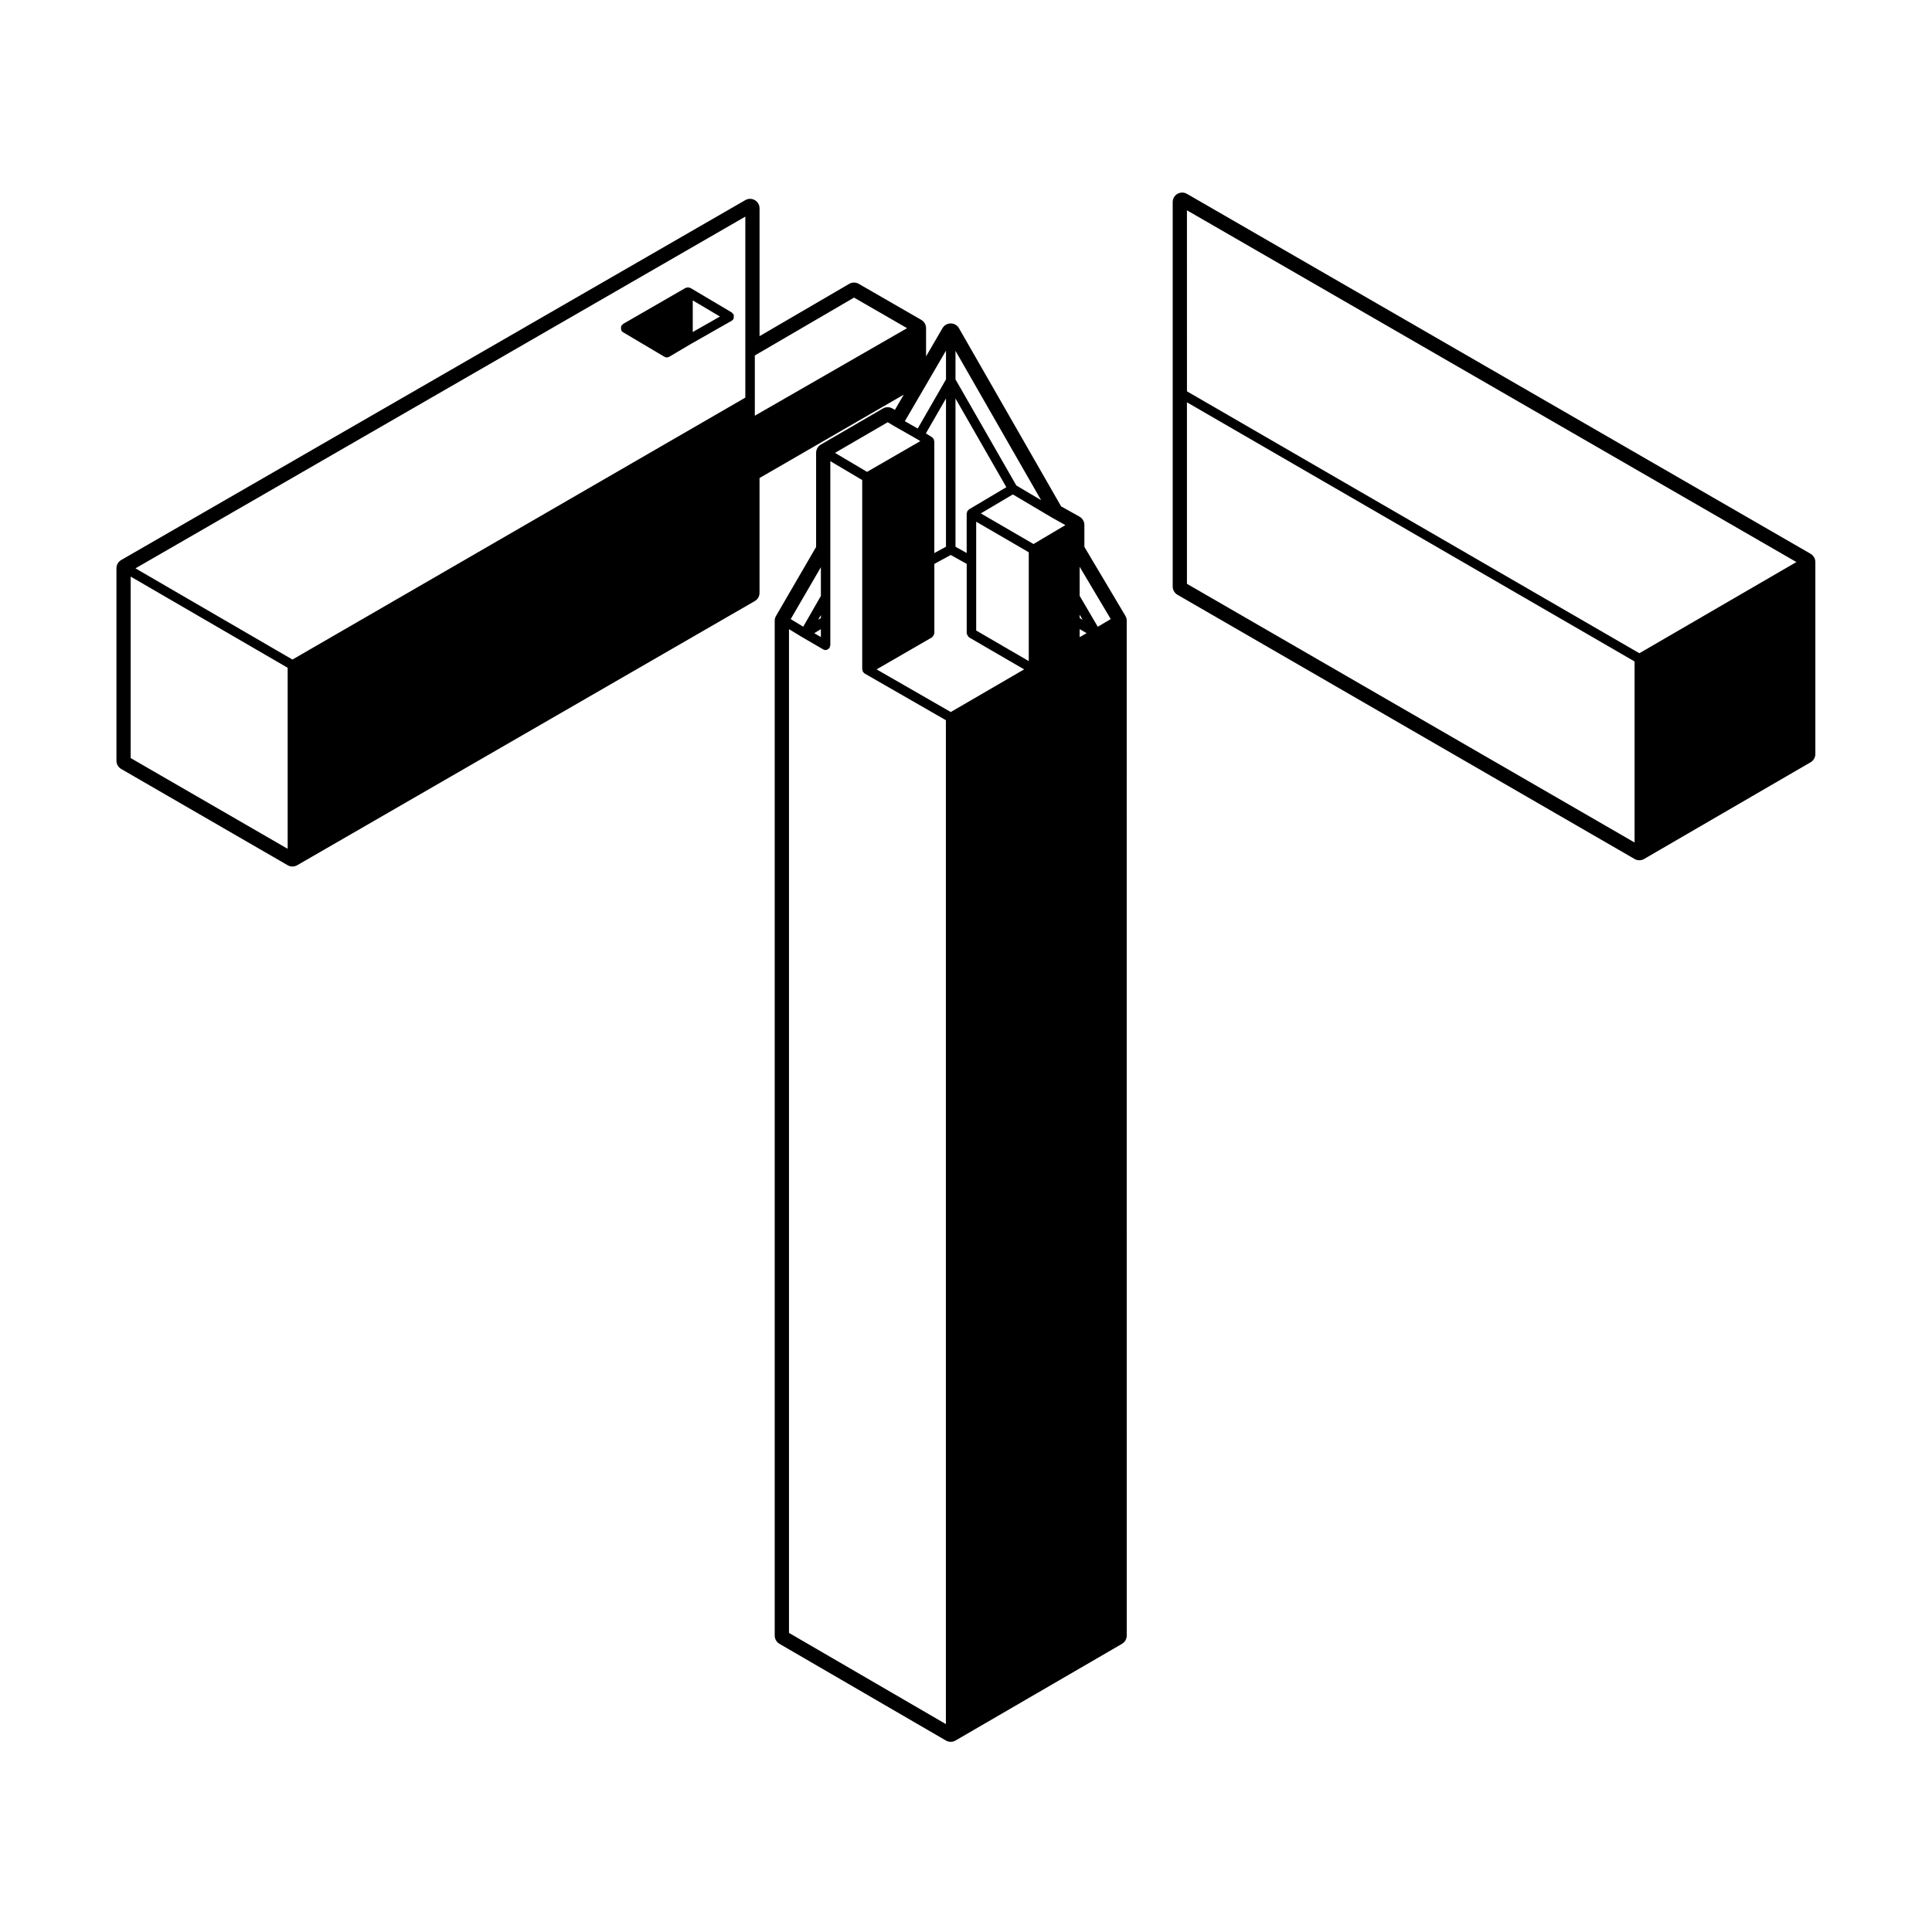 <?xml version="1.0" encoding="UTF-8"?>
<!-- Uploaded to: SVG Repo, www.svgrepo.com, Generator: SVG Repo Mixer Tools -->
<svg fill="#000000" width="800px" height="800px" version="1.1" viewBox="144 144 512 512" xmlns="http://www.w3.org/2000/svg">
 <g>
  <path d="m308.58 230.96c0 0.168-0.004 0.309 0.059 0.457 0.023 0.055-0.004 0.121 0.023 0.176 0.105 0.188 0.258 0.316 0.43 0.422 0.012 0.004 0.012 0.02 0.02 0.023l0.016 0.012s0.004 0 0.004 0.004l10.941 6.492h0.012c0.191 0.109 0.406 0.176 0.629 0.176 0.215 0 0.434-0.059 0.625-0.172 0.004 0 0.012 0 0.016-0.004l5.613-3.32 10.949-6.231c0.004 0 0.004-0.012 0.012-0.016 0.176-0.105 0.336-0.246 0.449-0.438 0.031-0.055 0-0.117 0.023-0.172 0.066-0.156 0.066-0.297 0.066-0.465s0.004-0.301-0.055-0.457c-0.02-0.055 0.012-0.117-0.02-0.172-0.059-0.105-0.18-0.121-0.258-0.203-0.082-0.082-0.098-0.203-0.195-0.258l-10.969-6.508c-0.055-0.031-0.117 0-0.172-0.023-0.109-0.047-0.203-0.074-0.316-0.09-0.059-0.004-0.098-0.066-0.156-0.066-0.059 0-0.098 0.055-0.152 0.059-0.117 0.016-0.203 0.039-0.309 0.086-0.055 0.02-0.117-0.012-0.172 0.02l-16.582 9.562c-0.102 0.059-0.117 0.176-0.195 0.258-0.082 0.074-0.195 0.098-0.258 0.191-0.031 0.055 0 0.117-0.023 0.176-0.055 0.172-0.055 0.312-0.055 0.48zm19.008-7.352 7.203 4.277-7.203 4.102z"/>
  <path d="m458.55 195.37c-0.387-0.223-0.828-0.336-1.258-0.336-0.434 0-0.871 0.113-1.258 0.336-0.777 0.449-1.258 1.281-1.258 2.18v101.89c0 0.902 0.484 1.734 1.258 2.18l121.15 70.023c0.387 0.223 0.828 0.336 1.258 0.336 0.438 0 0.875-0.109 1.266-0.344l44.129-25.633c0.777-0.449 1.25-1.281 1.25-2.176v-50.883c0-0.902-0.48-1.734-1.258-2.18zm0 4.363 161.51 93.215-41.613 24.168-119.89-69.41zm0 98.984v-48.102l118.63 68.68v47.977z"/>
  <path d="m220.24 373.3c0.395 0.223 0.828 0.336 1.258 0.336 0.434 0 0.871-0.109 1.258-0.336l121.27-70.008c0.781-0.449 1.258-1.281 1.258-2.18v-30.43l38.219-22.094-2.348 4.043-0.629-0.367c-0.395-0.23-0.836-0.348-1.281-0.348-0.438 0-0.875 0.109-1.266 0.344l-16.449 9.562c-0.777 0.449-1.254 1.281-1.254 2.176v24.953l-10.625 18.285c-0.223 0.387-0.344 0.82-0.344 1.266v268.95c0 0.898 0.48 1.727 1.254 2.18l44.125 25.633c0.395 0.227 0.828 0.336 1.266 0.336s0.871-0.109 1.266-0.336l44.125-25.633c0.777-0.453 1.254-1.285 1.254-2.18l-0.004-268.96c0-0.453-0.121-0.898-0.352-1.285l-10.867-18.277v-5.809c0-0.91-0.5-1.754-1.293-2.203l-4.871-2.719-27.074-47.219c-0.441-0.781-1.273-1.266-2.176-1.266h-0.012c-0.898 0-1.723 0.473-2.176 1.25l-4.356 7.484v-7.488c0-0.902-0.48-1.734-1.258-2.18l-16.582-9.562c-0.395-0.223-0.828-0.336-1.258-0.336-0.438 0-0.875 0.117-1.27 0.344l-23.758 13.859v-33.871c0-0.902-0.48-1.734-1.258-2.18-0.387-0.223-0.828-0.336-1.258-0.336-0.434 0-0.867 0.109-1.258 0.336l-165.4 95.379c-0.781 0.449-1.258 1.281-1.258 2.18v51.012c0 0.902 0.48 1.734 1.258 2.18zm174.46-136.39v7.629l-7.496 13.027-3.41-1.941zm-3.723 76.004c0.051-0.031 0.055-0.102 0.105-0.133 0.133-0.105 0.203-0.223 0.289-0.371 0.086-0.145 0.156-0.262 0.176-0.43 0.004-0.059 0.066-0.098 0.066-0.156v-18.383l4.344-2.367 4.231 2.363v18.391c0 0.059 0.055 0.098 0.066 0.156 0.02 0.168 0.098 0.289 0.18 0.43 0.086 0.145 0.145 0.266 0.281 0.367 0.047 0.035 0.051 0.105 0.105 0.137l14.586 8.473-19.438 11.301-19.66-11.301zm39.145-0.066v-2.137l1.84 1.09zm0-5.062v-0.891l0.797 1.367zm-13.488 11.41-13.934-8.102v-28.836l13.934 8.102zm-15.84-40.207c-0.051 0.031-0.051 0.098-0.098 0.125-0.09 0.07-0.152 0.133-0.215 0.215-0.035 0.047-0.105 0.051-0.137 0.105-0.031 0.055 0 0.121-0.023 0.18-0.039 0.105-0.07 0.191-0.086 0.301-0.004 0.055-0.059 0.09-0.059 0.152v10.48l-2.961-1.652v-39.293l13.477 23.512zm34.125 31.105-4.797-8.184v-7.699l8.238 13.852zm-17.027-21.922-13.961-8.117 8.484-5.027 10.328 6.121h0.004c0.012 0.004 0.016 0.012 0.02 0.012l3.57 1.996zm-4.555-15.516-16.121-28.117v-7.562l22.688 39.574zm-18.637 16.23-3.094 1.684v-29.633c0-0.055-0.051-0.086-0.059-0.141-0.012-0.109-0.047-0.195-0.086-0.301-0.02-0.059 0.012-0.125-0.023-0.188-0.031-0.051-0.098-0.055-0.133-0.105-0.066-0.086-0.121-0.152-0.207-0.211-0.039-0.035-0.039-0.098-0.09-0.121l-1.641-1.02 5.332-9.266-0.004 39.301zm-7.68-28.523 0.871 0.543-14.117 8.141-8.488-5.031 13.961-8.117 2.172 1.281h0.004 0.004l0.004 0.004zm-27.23 51.438 1.754-1.062v2.086zm1.754-4.004-0.711 0.43 0.711-1.234zm0-5.871-4.676 8.156-3.32-2.012 7.996-13.758zm-8.453 274.81v-266l3.57 2.16h0.012c0.004 0 0.004 0.004 0.004 0.012l5.481 3.188c0.203 0.117 0.418 0.172 0.629 0.172 0.293 0 0.555-0.137 0.781-0.324 0.059-0.051 0.105-0.09 0.152-0.152 0.047-0.055 0.117-0.086 0.156-0.152 0.059-0.105 0.016-0.215 0.047-0.328 0.031-0.105 0.125-0.188 0.125-0.301v-48.801l8.449 5.008v50.168c0 0.059 0.055 0.102 0.066 0.16 0.016 0.109 0.035 0.195 0.082 0.301 0.02 0.055-0.004 0.117 0.02 0.168 0.039 0.066 0.105 0.098 0.156 0.156 0.051 0.059 0.09 0.102 0.152 0.152 0.051 0.047 0.09 0.109 0.145 0.145 0.004 0 0 0.004 0.004 0.012h0.004l21.547 12.383v266.04zm-174.46-231.84v-48.094l41.605 24.168v47.973zm191.7-122.03 14.051 8.105-40.344 23.199v-15.969zm-28.812 14.613v11.895l-120.01 69.414-41.609-24.172 161.62-93.211z"/>
 </g>
</svg>